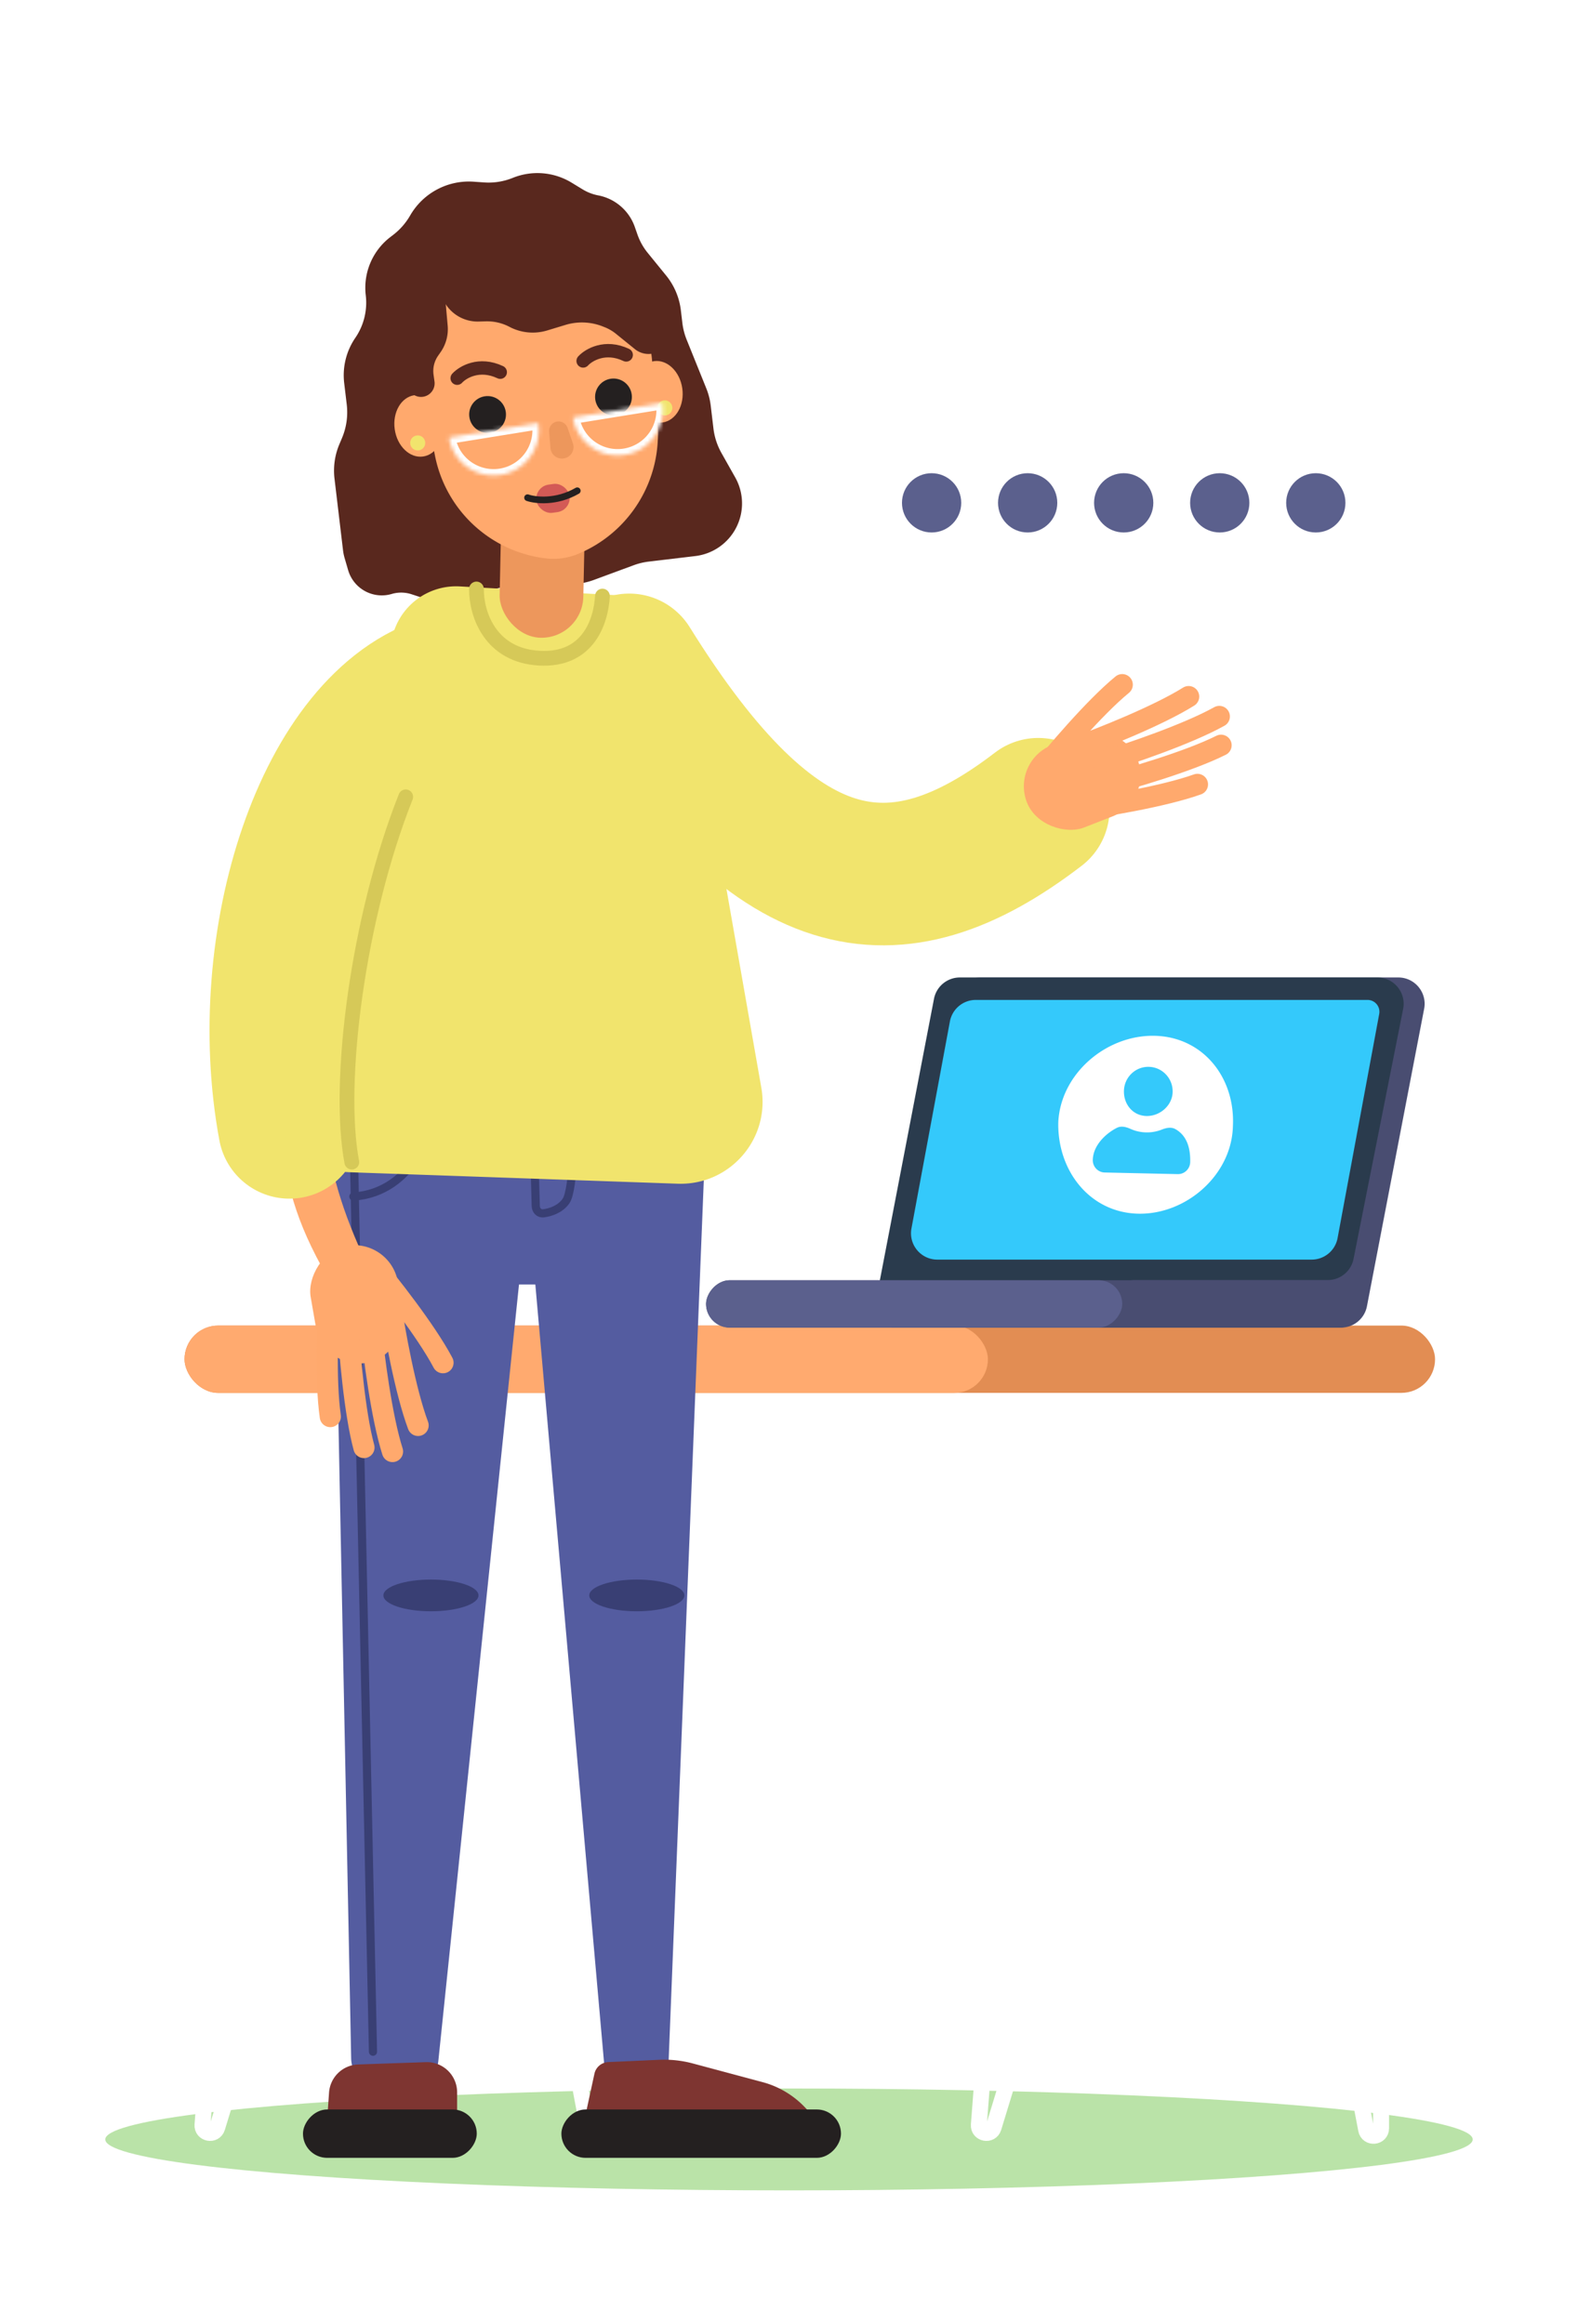<svg xmlns="http://www.w3.org/2000/svg" width="396" height="583" fill="none" viewBox="0 0 396 583"><ellipse cx="197.999" cy="536.766" fill="#BAE3A8" rx="171.577" ry="12.781"/><path stroke="#fff" stroke-linecap="round" stroke-width="4" d="m260.06 345.516-14.419 187.585c-.173 2.251 3.034 2.856 3.693.697l57.506-188.282 35.996 188.802c.429 2.253 3.747 1.939 3.747-.354V345.516m-281.348 0L50.817 533.101c-.173 2.251 3.033 2.856 3.693.697l57.506-188.282 35.995 190.904c.425 2.256 3.748 1.946 3.748-.35V345.516"/><rect width="313.818" height="16.885" x="46.31" y="332.574" fill="#E28D53" rx="8.442"/><rect width="201.604" height="16.906" x="46.31" y="332.574" fill="#FFAA6F" rx="8.453"/><path fill="#494D71" d="M357.391 253.095c.784-4.076-2.339-7.857-6.489-7.857H246.09a6.608 6.608 0 0 0-6.489 5.36l-15.865 82.485h112.812a6.607 6.607 0 0 0 6.489-5.36z"/><path fill="#2A3B4D" d="M352.119 253.133c.811-4.087-2.316-7.895-6.482-7.895H240.873a6.608 6.608 0 0 0-6.489 5.36l-14.043 73.012c-.877 4.561 3.1 8.58 7.669 7.751l55.629-10.096c.39-.07.785-.106 1.18-.106h48.375a6.609 6.609 0 0 0 6.482-5.322z"/><path fill="#34C9FB" d="M346.113 254.393a2.978 2.978 0 0 0-2.928-3.522h-98.308a6.609 6.609 0 0 0-6.497 5.401l-9.65 51.937c-.755 4.064 2.364 7.816 6.497 7.816h93.941a6.608 6.608 0 0 0 6.497-5.401z"/><path fill="#fff" fill-rule="evenodd" d="M285.625 304.502c12.101.269 23.502-9.766 23.774-21.985.602-12.211-7.536-22.375-19.637-22.643-12.101-.269-23.583 9.459-24.184 21.67-.272 12.219 7.946 22.689 20.047 22.958m8.651-30.536c-.076 3.408-3.204 6.103-6.579 6.028-3.375-.075-5.719-2.891-5.644-6.299.076-3.408 2.874-6.11 6.249-6.035 3.375.075 6.05 2.898 5.974 6.306m-13.988 8.995c-2.938 1.489-5.973 4.505-6.051 8.054-.038 1.704 1.299 3.116 2.987 3.153l18.334.407c1.687.038 3.086-1.313 3.124-3.017.079-3.549-.842-6.653-3.711-8.271-1.041-.587-2.288-.335-3.398.108a10.072 10.072 0 0 1-3.966.713 10.072 10.072 0 0 1-3.93-.888c-1.088-.492-2.323-.799-3.389-.259" clip-rule="evenodd"/><rect width="164.996" height="11.883" fill="#494D71" rx="5.941" transform="matrix(-1 0 0 1 342.184 321.199)"/><rect width="104.437" height="11.883" fill="#5B608D" rx="5.941" transform="matrix(-1 0 0 1 281.625 321.199)"/><path fill="#FFA96D" d="m164.273 477.094-11.708.594 2.78 54.778 11.708-.595zm-57.127.468-11.717-.379-1.773 54.82 11.717.378z"/><path fill="#545CA0" d="M151.258 264.91h-48.986v57.36h48.986z"/><path fill="#545CA0" d="M177.51 273.79c.189-4.752-3.612-8.708-8.367-8.708h-30.707c-4.916 0-8.774 4.214-8.341 9.111l21.464 242.988a8.141 8.141 0 0 0 16.244-.392l4.871-121.945z"/><path fill="#545CA0" d="M135.224 274.321c.513-4.94-3.362-9.239-8.329-9.239H91.643a8.374 8.374 0 0 0-8.372 8.541l4.852 242.776a8.374 8.374 0 0 0 8.372 8.207h5.175a8.375 8.375 0 0 0 8.329-7.509z"/><path fill="#7E3531" d="M202.057 528.774a22.756 22.756 0 0 0-10.684-6.384l-17.494-4.684a27.854 27.854 0 0 0-8.447-.92l-12.799.575a3.711 3.711 0 0 0-3.461 2.921l-2.601 11.999h58.786zm-119.483-3.758a7.585 7.585 0 0 1 7.308-7.058l16.988-.581a7.586 7.586 0 0 1 7.845 7.581v6.943H82.098z"/><rect width="70.165" height="12.137" fill="#242020" rx="6.068" transform="matrix(-1 0 0 1 211.047 529.246)"/><rect width="43.616" height="12.137" fill="#242020" rx="6.068" transform="matrix(-1 0 0 1 119.646 529.246)"/><path fill="#462422" d="m178.306 268.445-96.645 5.718-.513 11.779 96.425-9.775z"/><ellipse cx="11.933" cy="3.978" fill="#393F74" rx="11.933" ry="3.978" transform="matrix(-1 0 0 1 171.742 396.297)"/><ellipse cx="11.933" cy="3.978" fill="#393F74" rx="11.933" ry="3.978" transform="matrix(-1 0 0 1 120.08 396.297)"/><path stroke="#393F74" stroke-linecap="round" stroke-width="2.049" d="M110.188 274.59c-.834 8.121-6.304 24.613-21.511 25.608m70.624-27.565c.665 6.506 5.03 19.719 17.166 20.515m-32.338-19.027c.139 7.885-.084 24.368-2.094 27.215-1.437 2.035-3.815 2.837-5.666 3.077-1.058.138-1.892-.744-1.921-1.81l-.786-28.482m-44.984 9.176 4.92 231.462"/><path fill="#FFA96D" d="m81.175 282.115-11.384.049c2.226 15.161 4 23.602 12.463 38.408l11.383-.048c-7.38-15.337-9.932-23.79-12.462-38.409"/><path fill="#59281E" stroke="#59281E" stroke-width="0.42" d="m84.152 120.062 2.138 17.97c.076.643.206 1.278.387 1.9l.888 3.05a8.59 8.59 0 0 0 10.677 5.837 8.59 8.59 0 0 1 5.091.072l3.672 1.198a16.792 16.792 0 0 0 11.231-.292l4.572-1.758a16.798 16.798 0 0 1 5.379-1.106l15.595-.602a16.798 16.798 0 0 0 5.164-1.025l10.015-3.694a16.806 16.806 0 0 1 3.828-.921l11.674-1.388a13.089 13.089 0 0 0 9.856-19.422l-3.447-6.118a16.763 16.763 0 0 1-2.045-6.26l-.678-5.696a16.78 16.78 0 0 0-1.103-4.3l-4.916-12.183a16.78 16.78 0 0 1-1.103-4.3l-.375-3.153a16.796 16.796 0 0 0-3.648-8.613l-4.629-5.69a15.468 15.468 0 0 1-2.599-4.645l-.674-1.925a11.926 11.926 0 0 0-9.019-7.77 11.935 11.935 0 0 1-3.964-1.527l-2.773-1.688a16.313 16.313 0 0 0-14.602-1.186 16.314 16.314 0 0 1-7.25 1.153l-2.671-.185a16.79 16.79 0 0 0-15.664 8.289l-.098.167a16.785 16.785 0 0 1-4.297 4.871l-.673.516a15.822 15.822 0 0 0-6.094 14.432 15.822 15.822 0 0 1-2.599 10.723l-.12.178a16.399 16.399 0 0 0-2.694 11.114l.64 5.375a16.795 16.795 0 0 1-1.197 8.496l-.678 1.61a16.793 16.793 0 0 0-1.197 8.496Z"/><path stroke="#F1E46D" stroke-linecap="round" stroke-width="35.766" d="M112.236 172.008c-30.483 8.855-48.208 64.469-39.6 110.843m85.267-116.044c36.588 58.809 66.394 64.036 102.654 36.22"/><path fill="#F1E46D" d="M98.606 159.208a16.448 16.448 0 0 1 16.79-12.083l41.088 2.31a16.45 16.45 0 0 1 15.278 13.578l19.291 109.866c2.26 12.874-7.907 24.561-20.97 24.105l-82.153-2.872c-13.258-.464-22.614-13.176-19.114-25.973z"/><rect width="7.851" height="3.533" x="136.529" y="122.332" fill="#D35A56" rx="1.766" transform="rotate(-10.015 136.529 122.332)"/><path stroke="#242020" stroke-linecap="round" stroke-width="1.645" d="M134.457 121.899c1.865.573 6.794.966 11.597-2.048"/><rect width="21.004" height="35.035" x="125.91" y="124.754" fill="#ED975C" rx="10.502" transform="rotate(1.23 125.91 124.754)"/><ellipse cx="105.083" cy="106.845" fill="#FFA96D" rx="6.087" ry="7.766" transform="rotate(-7.95 105.083 106.845)"/><path fill="#FFA96D" d="M106.017 98.7c-3.309-16.453 7.924-32.296 24.546-34.617 16.554-2.312 31.657 9.74 33.077 26.394l1.345 15.784c1.201 14.086-6.884 27.333-19.95 32.726a16.12 16.12 0 0 1-8.044 1.109 32.225 32.225 0 0 1-27.807-25.649z"/><circle cx="153.954" cy="99.587" r="4.617" fill="#242020" transform="rotate(-7.95 153.954 99.587)"/><circle cx="122.358" cy="103.989" r="4.617" fill="#242020" transform="rotate(-7.95 122.358 103.989)"/><path stroke="#59281E" stroke-linecap="round" stroke-width="3.358" d="M114.728 94.89c1.41-1.54 5.545-3.996 10.809-1.51m20.8-2.823c1.41-1.539 5.546-3.996 10.809-1.51"/><ellipse cx="165.194" cy="98.302" fill="#FFA96D" rx="6.087" ry="7.766" transform="rotate(-7.95 165.194 98.302)"/><path fill="#ED975C" d="M137.803 108.328a2.38 2.38 0 0 1 4.623-.978l1.338 3.849a2.899 2.899 0 1 1-5.626 1.19z"/><rect width="8.395" height="7.136" x="134.123" y="122.082" fill="#D35A56" rx="3.568" transform="rotate(-7.95 134.123 122.082)"/><path stroke="#242020" stroke-linecap="round" stroke-width="1.679" d="M132.392 124.87c1.97.684 7.223 1.294 12.472-1.742"/><path fill="#59281E" stroke="#59281E" stroke-width="0.42" d="m121.889 80.412-1.767.05a9.34 9.34 0 0 1-7.414-3.328c-3.505-4.17-2.713-10.443 1.719-13.61l6.684-4.778a16.79 16.79 0 0 1 13.415-2.73l15.233 3.394a16.792 16.792 0 0 1 11.41 8.966l6.26 12.702a5.216 5.216 0 0 1-7.959 6.36l-4.757-3.85a11.13 11.13 0 0 0-2.906-1.697l-.468-.185a14.42 14.42 0 0 0-9.493-.39l-4.586 1.391a12.29 12.29 0 0 1-9.298-.885 12.3 12.3 0 0 0-6.073-1.41Z"/><path fill="#59281E" stroke="#59281E" stroke-width="0.42" d="m112.135 81.71-.902-10.133a3.73 3.73 0 0 0-7.251-.86l-1.743 5.177a10.513 10.513 0 0 0-.532 2.725l-.948 15.605a4.565 4.565 0 0 0 2.611 4.407l.928.437a3.198 3.198 0 0 0 4.529-3.334l-.236-1.69a6.911 6.911 0 0 1 1.166-4.892l.658-.948a9.855 9.855 0 0 0 1.72-6.493Z"/><circle cx="166.841" cy="102.34" r="1.889" fill="#F1E46D" transform="rotate(-7.95 166.841 102.34)"/><circle cx="104.829" cy="111.125" r="1.889" fill="#F1E46D" transform="rotate(-7.95 104.829 111.125)"/><mask id="a" fill="#fff"><path d="M135.068 106.141a11.344 11.344 0 0 1-9.392 13.011 11.345 11.345 0 0 1-13.011-9.392l11.202-1.809z"/></mask><path stroke="#fff" stroke-width="3.205" d="M135.068 106.141a11.344 11.344 0 0 1-9.392 13.011 11.345 11.345 0 0 1-13.011-9.392l11.202-1.809z" mask="url(#a)"/><mask id="b" fill="#fff"><path d="M166.183 101.118a11.339 11.339 0 0 1-5.243 11.466 11.361 11.361 0 0 1-8.573 1.385 11.341 11.341 0 0 1-4.026-1.842 11.342 11.342 0 0 1-4.561-7.39l11.202-1.81z"/></mask><path stroke="#fff" stroke-width="3.205" d="M166.183 101.118a11.339 11.339 0 0 1-5.243 11.466 11.361 11.361 0 0 1-8.573 1.385 11.341 11.341 0 0 1-4.026-1.842 11.342 11.342 0 0 1-4.561-7.39l11.202-1.81z" mask="url(#b)"/><rect width="22.206" height="29.784" fill="#FFA96D" rx="11.103" transform="scale(1 -1)rotate(9.854 2034.748 298.837)"/><path stroke="#FFA96D" stroke-linecap="round" stroke-width="5.317" d="M82.665 324.166c-.469 6.649-1.08 22.206.225 31.235m4.453-23.211c.336 6.657 1.605 22.174 3.99 30.98m1.818-29.774c.629 6.637 2.577 22.083 5.346 30.776m-.481-37.014c.964 6.596 3.695 21.923 6.902 30.464m-11.956-41.113c4.293 5.1 13.946 17.315 18.206 25.382"/><path stroke="#D6C958" stroke-linecap="round" stroke-width="3.701" d="M88.284 291.571c-3.767-19.846 1.44-61.212 13.534-91.653m17.748-52.148c-.031 6.405 3.515 16.672 15.768 17.361 12.253.689 15.487-9.197 15.847-15.584"/><rect width="22.206" height="29.784" fill="#FFA96D" rx="11.103" transform="scale(-1 1)rotate(-68.664 2.268 312.332)"/><path stroke="#FFA96D" stroke-linecap="round" stroke-width="5.317" d="M269.932 203.237c6.61-.864 21.977-3.362 30.565-6.439m-23.636.261c6.458-1.655 21.411-5.988 29.566-10.078m-29.535 4.141c6.378-1.937 21.127-6.921 29.095-11.366m-36.178 7.843c6.272-2.258 20.748-7.986 28.48-12.829m-37.914 19.899c4.143-5.223 14.192-17.114 21.25-22.894"/><g filter="url(#c)"><path fill="#fff" d="M212.863 114.918c0-10.554 8.556-19.11 19.11-19.11h98.919c10.554 0 19.11 8.556 19.11 19.11v21.92c0 10.554-8.556 19.109-19.11 19.109H226.681c-7.631 0-13.818-6.186-13.818-13.817 0-2.861-1.077-5.616-3.017-7.718l-10.361-11.225c-1.33-1.44-.308-3.773 1.652-3.773h7.23a4.496 4.496 0 0 0 4.496-4.496"/></g><circle cx="233.787" cy="126.158" r="7.435" fill="#5B608D"/><circle cx="257.892" cy="126.158" r="7.435" fill="#5B608D"/><circle cx="281.994" cy="126.158" r="7.435" fill="#5B608D"/><circle cx="306.097" cy="126.158" r="7.435" fill="#5B608D"/><circle cx="330.201" cy="126.158" r="7.435" fill="#5B608D"/><defs><filter id="c" width="158.634" height="67.657" x="195.126" y="95.809" color-interpolation-filters="sRGB" filterUnits="userSpaceOnUse"><feFlood flood-opacity="0" result="BackgroundImageFix"/><feColorMatrix in="SourceAlpha" result="hardAlpha" values="0 0 0 0 0 0 0 0 0 0 0 0 0 0 0 0 0 0 127 0"/><feOffset dy="3.758"/><feGaussianBlur stdDeviation="1.879"/><feComposite in2="hardAlpha" operator="out"/><feColorMatrix values="0 0 0 0 0 0 0 0 0 0 0 0 0 0 0 0 0 0 0.1 0"/><feBlend in2="BackgroundImageFix" result="effect1_dropShadow_2090_51494"/><feBlend in="SourceGraphic" in2="effect1_dropShadow_2090_51494" result="shape"/></filter></defs></svg>